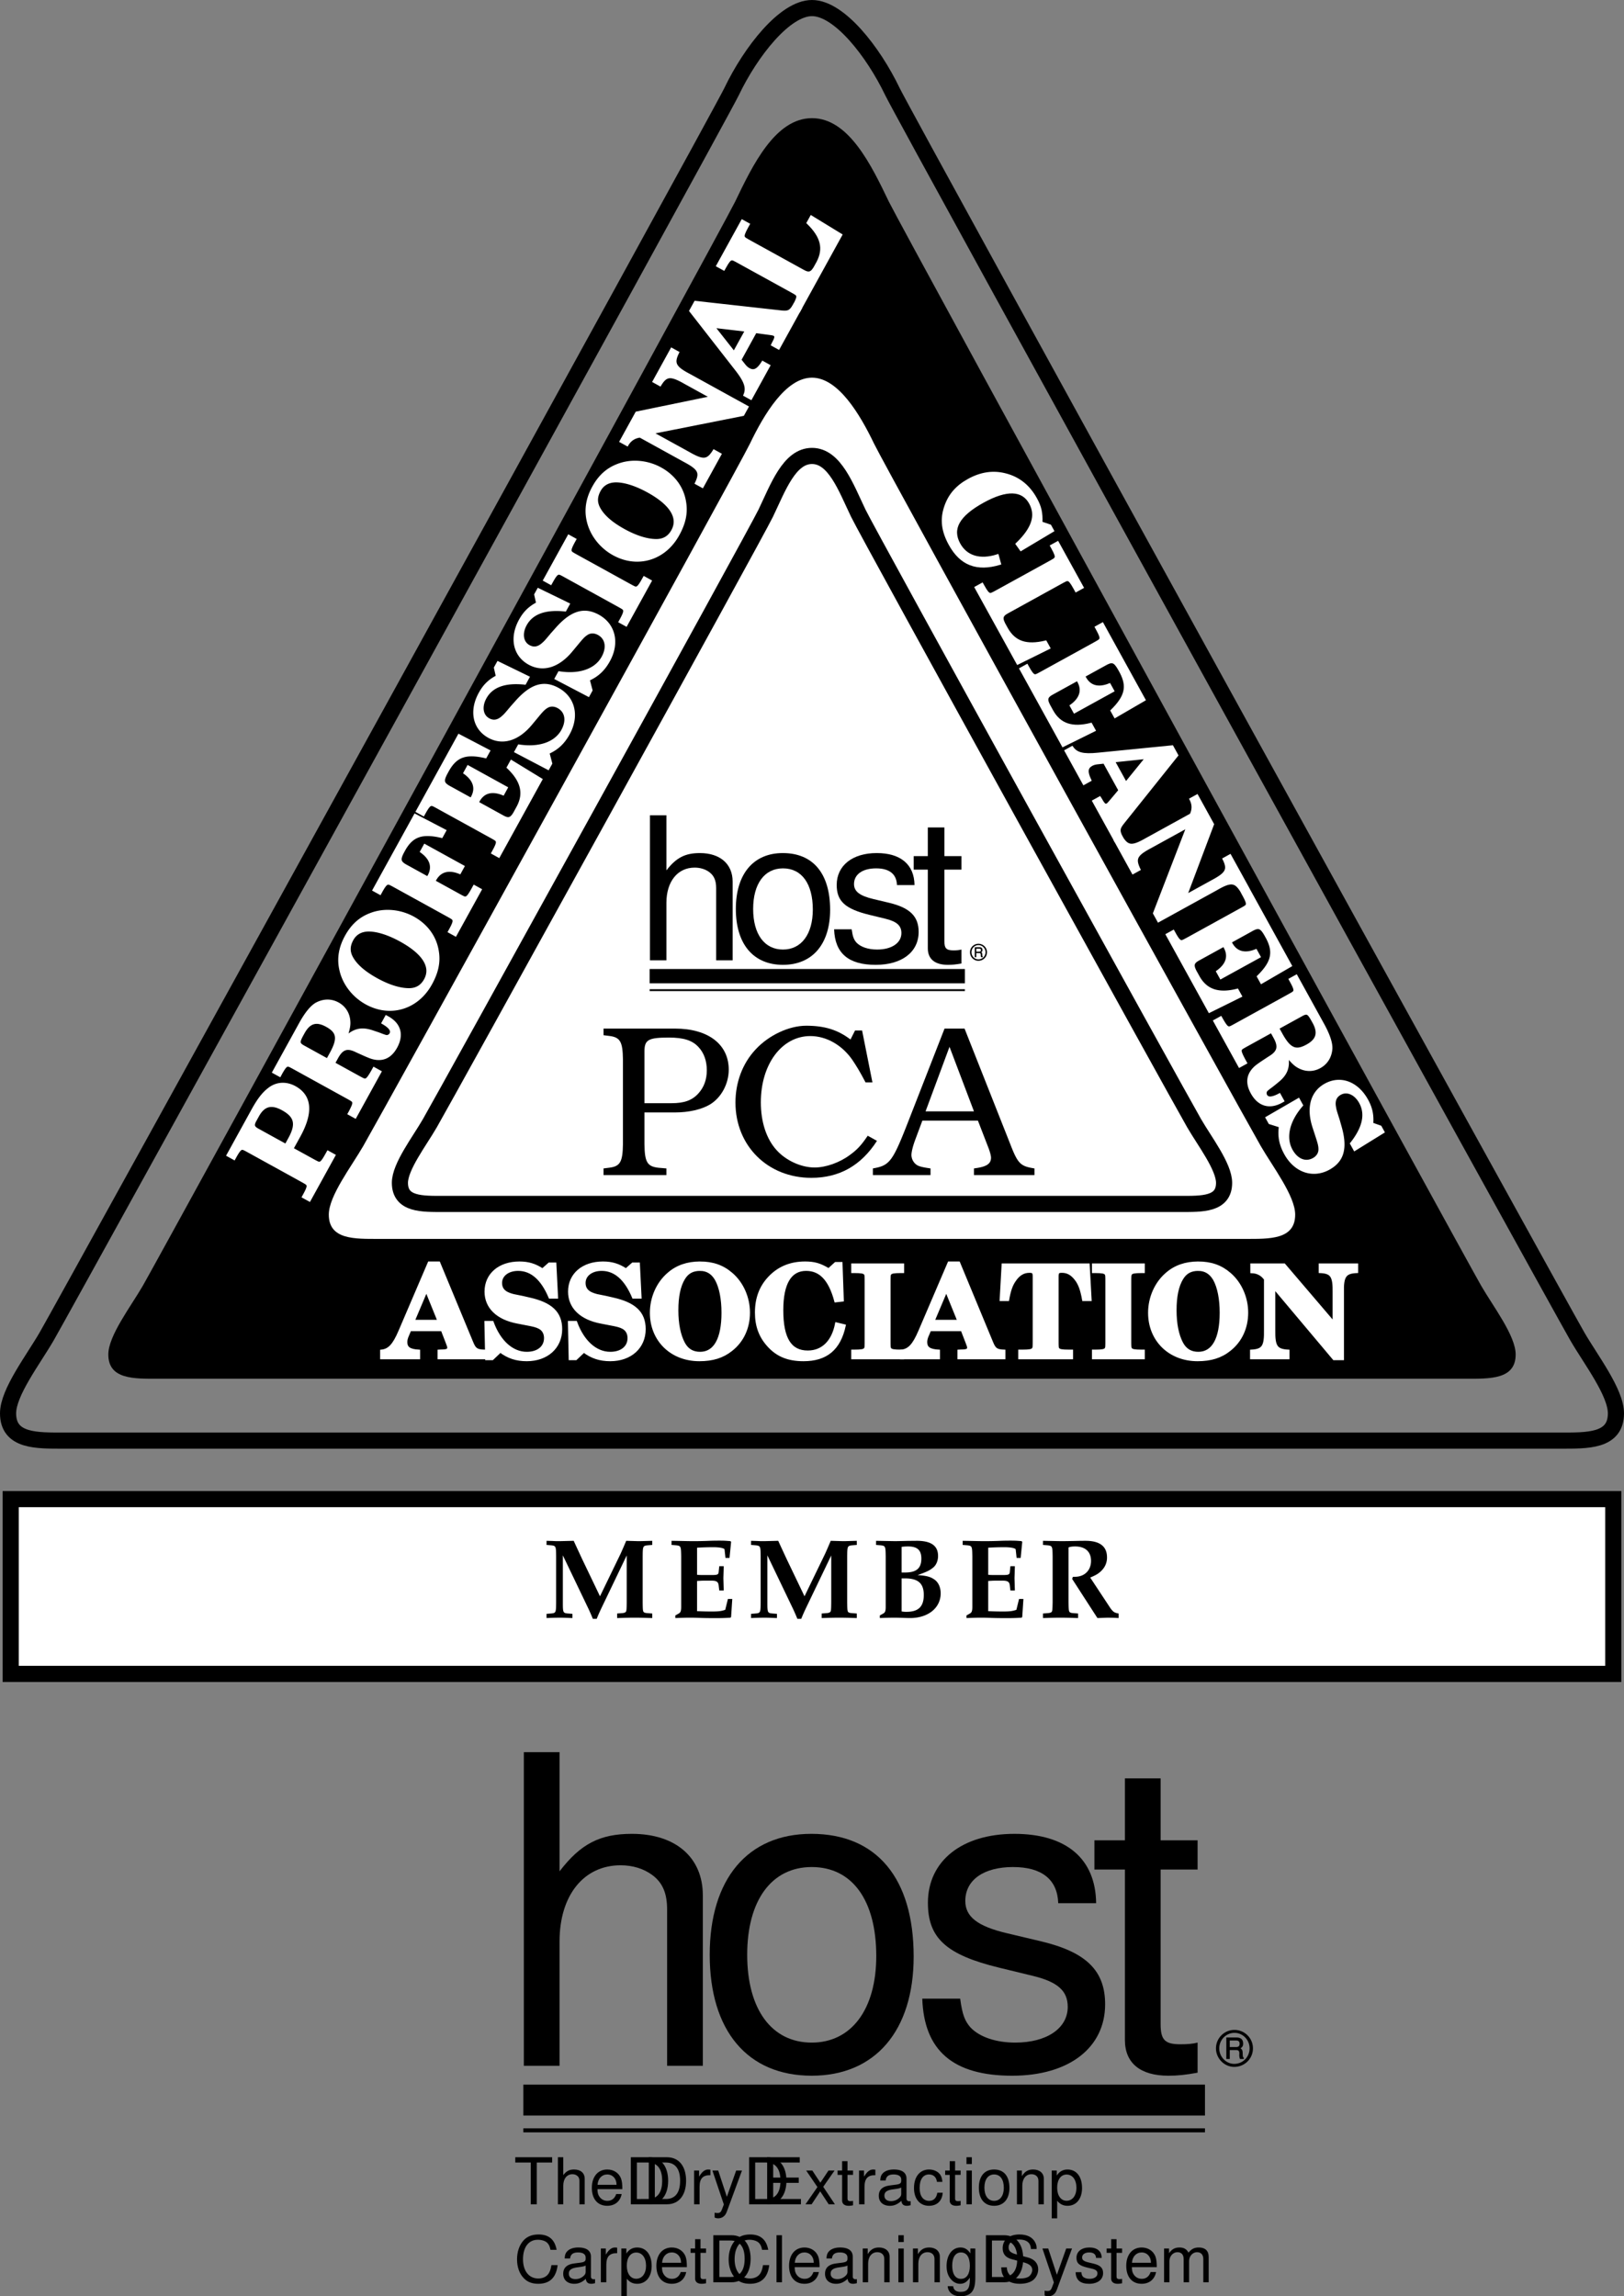 <svg xmlns="http://www.w3.org/2000/svg" xmlns:xlink="http://www.w3.org/1999/xlink" width="301.98" height="426.938"><rect width="100%" height="100%" fill="#808080" stroke="none"/><defs><path id="a" d="M5.594-58.313V0h6.64v-23.125c0-8.563 4.485-14.156 11.36-14.156 2.25 0 4.328.64 5.922 1.843C31.438-34 32.234-32 32.234-29.047V0h6.641v-31.688c0-7.03-5.031-11.437-13.188-11.437-5.921 0-9.53 1.844-13.453 6.969v-22.157Zm0 0"/><path id="b" d="M21.766-43.125c-11.844 0-18.891 8.406-18.891 22.484 0 14.157 7.047 22.485 18.969 22.485 11.843 0 18.953-8.406 18.953-22.157 0-14.562-6.875-22.812-19.031-22.812zm.078 6.172c7.515 0 12 6.156 12 16.547 0 9.922-4.64 16.093-12 16.093-7.438 0-12-6.171-12-16.328 0-10.156 4.562-16.312 12-16.312zm0 0"/><path id="c" d="M35.047-30.234c-.094-8.25-5.531-12.891-15.203-12.891-9.766 0-16.078 5.047-16.078 12.813 0 6.546 3.359 9.671 13.28 12.078l6.235 1.515c4.64 1.125 6.485 2.797 6.485 5.766 0 4-3.922 6.64-9.766 6.64-3.594 0-6.64-1.046-8.313-2.812-1.046-1.188-1.53-2.39-1.921-5.36H2.719c.328 9.689 5.765 14.33 16.718 14.33C30 1.844 36.72-3.36 36.72-11.437c0-6.25-3.516-9.688-11.844-11.688l-6.39-1.516c-5.438-1.28-7.766-3.047-7.766-6 0-3.922 3.437-6.312 8.875-6.312 5.36 0 8.25 2.312 8.406 6.719zm0 0"/><path id="d" d="M20.313-41.922h-6.875v-11.516H6.796v11.516H1.125v5.438h5.672v31.687c0 4.313 2.89 6.64 8.078 6.64 1.766 0 3.203-.155 5.438-.562v-5.593c-.954.234-1.829.312-3.188.312-2.89 0-3.688-.797-3.688-3.766v-28.718h6.876zm0 0"/><path id="e" d="M2.453-2.922h1.203c.406 0 .578.172.578.61l-.015.359c0 .25.062.5.14.687h.704v-.218c-.157-.125-.188-.22-.204-.75-.015-.641-.078-.797-.406-1 .375-.282.484-.485.484-.891 0-.766-.406-1.14-1.265-1.14h-1.86v4h.641zm0-.562v-1.22H3.61c.485 0 .672.188.672.61s-.203.61-.672.61zm.875-3.188A3.428 3.428 0 0 0-.109-3.234C-.11-1.375 1.437.203 3.28.203c1.953 0 3.485-1.531 3.485-3.453 0-1.89-1.547-3.422-3.438-3.422zm0 .547c1.547 0 2.813 1.297 2.813 2.875 0 1.61-1.25 2.89-2.86 2.89C1.766-.36.5-1.671.5-3.233c0-1.594 1.266-2.891 2.828-2.891Zm0 0"/><path id="f" d="M4.25-7.766h2.86v-.984H.25v.984h2.875V0H4.25Zm0 0"/><path id="g" d="M.844-8.75V0h1v-3.469c0-1.281.672-2.125 1.703-2.125.328 0 .64.094.875.282.297.218.422.515.422.953V0h.984v-4.75c0-1.063-.75-1.719-1.969-1.719-.89 0-1.437.282-2.015 1.047V-8.75Zm0 0"/><path id="h" d="M6.156-2.813c0-.953-.078-1.53-.25-2C5.5-5.843 4.531-6.468 3.36-6.468 1.61-6.469.484-5.14.484-3.062.484-.985 1.563.28 3.344.28c1.437 0 2.422-.828 2.687-2.187H5.016c-.282.828-.844 1.265-1.641 1.265-.64 0-1.172-.296-1.516-.828-.234-.36-.328-.718-.328-1.343Zm-4.61-.812c.079-1.156.798-1.922 1.798-1.922 1.031 0 1.734.797 1.734 1.922Zm0 0"/><path id="i" d="M1.063 0h3.375C6.64 0 8-1.656 8-4.375 8-7.094 6.656-8.75 4.437-8.75H1.063zm1.125-.984v-6.782H4.25c1.719 0 2.64 1.172 2.64 3.391 0 2.234-.921 3.39-2.64 3.39zm0 0"/><path id="j" d="M.828-6.281V0h1.016v-3.266c0-1.515.625-2.187 2.015-2.14v-1.032c-.171-.015-.265-.03-.39-.03-.656 0-1.14.39-1.719 1.327v-1.14Zm0 0"/><path id="k" d="m4.656-6.281-1.734 4.89-1.61-4.89H.234L2.36.03l-.375.985c-.171.453-.39.609-.812.609-.156 0-.313-.016-.531-.063v.891c.218.11.421.156.671.156.329 0 .672-.093.938-.296.313-.22.5-.485.688-1l2.796-7.594zm0 0"/><path id="l" d="M2.203-3.984h4.75v-.985h-4.75v-2.797h4.938v-.984H1.078V0H7.36v-.984H2.203zm0 0"/><path id="m" d="m3.5-3.25 2.11-3.031H4.483L2.97-4.016l-1.5-2.265H.329l2.093 3.078L.203 0h1.14l1.595-2.406L4.516 0h1.156zm0 0"/><path id="n" d="M3.047-6.281H2.016v-1.735h-1v1.735H.172v.812h.844v4.75c0 .64.437 1 1.218 1 .266 0 .485-.031.813-.094V-.64a2.07 2.07 0 0 1-.485.047c-.421 0-.546-.125-.546-.562V-5.47h1.03zm0 0"/><path id="o" d="M6.422-.594c-.11.031-.156.031-.219.031-.344 0-.547-.187-.547-.5V-4.75c0-1.125-.812-1.719-2.36-1.719-.921 0-1.655.266-2.077.735-.297.328-.422.687-.438 1.312h1c.094-.781.547-1.125 1.485-1.125.906 0 1.406.344 1.406.938v.265c-.016.438-.234.594-1.047.703-1.422.172-1.64.22-2.016.375C.875-2.953.5-2.406.5-1.578c0 1.14.797 1.86 2.063 1.86C3.359.281 4 0 4.703-.642c.078.641.39.922 1.031.922.22 0 .344-.031.688-.11zm-1.75-1.39c0 .343-.094.546-.406.828a2.16 2.16 0 0 1-1.485.562C2-.594 1.547-.969 1.547-1.609c0-.657.437-1 1.516-1.157 1.062-.14 1.265-.187 1.609-.343zm0 0"/><path id="p" d="M5.656-4.172c-.047-.61-.187-1.016-.422-1.36-.437-.593-1.187-.937-2.062-.937C1.469-6.469.375-5.125.375-3.03.375-1.016 1.453.28 3.156.28c1.5 0 2.453-.906 2.563-2.437h-1c-.172 1-.688 1.515-1.532 1.515-1.109 0-1.765-.906-1.765-2.39 0-1.578.64-2.516 1.734-2.516.844 0 1.375.5 1.485 1.375zm0 0"/><path id="q" d="M1.797-6.281h-1V0h1zm0-2.469h-1v1.266h1zm0 0"/><path id="r" d="M3.266-6.469C1.484-6.469.437-5.203.437-3.094.438-.969 1.484.281 3.281.281c1.766 0 2.844-1.265 2.844-3.328 0-2.187-1.031-3.422-2.86-3.422zm.015.922c1.125 0 1.797.922 1.797 2.484 0 1.485-.703 2.422-1.797 2.422-1.125 0-1.812-.937-1.812-2.453 0-1.531.687-2.453 1.812-2.453zm0 0"/><path id="s" d="M.844-6.281V0h1v-3.469c0-1.281.672-2.125 1.703-2.125.797 0 1.297.485 1.297 1.235V0h1v-4.75c0-1.047-.782-1.719-1.985-1.719-.937 0-1.546.36-2.093 1.235v-1.047Zm0 0"/><path id="u" d="M7.938-6.031c-.344-1.922-1.454-2.86-3.36-2.86-1.187 0-2.125.375-2.781 1.094-.781.86-1.219 2.11-1.219 3.531 0 1.438.438 2.672 1.266 3.516C2.516-.047 3.39.281 4.53.281c2.125 0 3.328-1.156 3.594-3.469H6.969c-.094.594-.219 1-.39 1.344-.36.735-1.11 1.14-2.048 1.14-1.734 0-2.843-1.39-2.843-3.577 0-2.25 1.046-3.625 2.75-3.625.703 0 1.375.203 1.734.547.312.296.5.656.625 1.328zm0 0"/><path id="t" d="M.64 2.61h1.016V-.657c.532.64 1.11.937 1.938.937C5.219.281 6.28-1.03 6.28-3.03c0-2.11-1.031-3.438-2.703-3.438-.86 0-1.531.39-2 1.125v-.937H.641zm2.766-8.141c1.11 0 1.828.968 1.828 2.468 0 1.438-.734 2.407-1.828 2.407-1.062 0-1.75-.969-1.75-2.438 0-1.484.688-2.437 1.75-2.437zm0 0"/><path id="v" d="M1.828-8.75H.812V0h1.016zm0 0"/><path id="w" d="M4.844-6.281v.906c-.5-.75-1.047-1.094-1.844-1.094C1.469-6.469.422-5.047.422-3.03c0 1.047.25 1.812.797 2.453.468.547 1.062.86 1.703.86.765 0 1.297-.344 1.828-1.141v.328c0 1.687-.469 2.312-1.719 2.312-.844 0-1.297-.343-1.39-1.062H.625c.094 1.172 1.016 1.89 2.39 1.89.922 0 1.688-.296 2.094-.796.485-.594.657-1.375.657-2.844v-5.25zm-1.75.734c1.062 0 1.656.89 1.656 2.484C4.75-1.53 4.14-.64 3.094-.64c-1.031 0-1.625-.906-1.625-2.453 0-1.531.593-2.453 1.625-2.453zm0 0"/><path id="x" d="M7.156-6.188c0-.593-.047-.765-.234-1.171-.484-1-1.5-1.532-2.969-1.532-1.922 0-3.11.985-3.11 2.563 0 1.078.563 1.75 1.72 2.047l2.171.578c1.11.281 1.61.734 1.61 1.406 0 .469-.266.953-.625 1.219-.36.25-.907.375-1.61.375-.968 0-1.593-.235-2.015-.735-.328-.39-.469-.812-.469-1.343H.578c.016.797.172 1.328.516 1.812.593.828 1.61 1.25 2.937 1.25 1.047 0 1.89-.25 2.453-.672.594-.468.97-1.25.97-2.015 0-1.078-.673-1.86-1.86-2.188L3.39-5.187c-1.047-.282-1.438-.625-1.438-1.297 0-.891.781-1.47 1.953-1.47 1.39 0 2.172.626 2.188 1.766zm0 0"/><path id="y" d="M5.25-4.531c0-1.235-.828-1.938-2.281-1.938-1.453 0-2.406.75-2.406 1.922 0 .984.5 1.453 2 1.813l.921.218c.704.172.985.422.985.875 0 .594-.594 1-1.469 1-.547 0-1-.156-1.25-.421-.156-.188-.219-.36-.281-.813H.406C.453-.422 1.266.281 2.922.281c1.578 0 2.594-.781 2.594-2 0-.937-.532-1.453-1.782-1.75l-.968-.234c-.813-.188-1.157-.453-1.157-.89 0-.595.516-.954 1.329-.954.812 0 1.234.344 1.265 1.016zm0 0"/><path id="z" d="M.844-6.281V0h1v-3.953c0-.906.672-1.64 1.484-1.64.735 0 1.156.452 1.156 1.265V0H5.5v-3.953c0-.906.656-1.64 1.469-1.64.734 0 1.172.468 1.172 1.265V0h1v-4.719c0-1.125-.641-1.75-1.829-1.75-.828 0-1.343.25-1.921.953-.375-.671-.875-.953-1.688-.953-.844 0-1.406.313-1.937 1.063v-.875zm0 0"/><path id="A" d="m-2.953-10.063 1.297-2.359c2.422-4.39 2.172-7.437-.782-9.062-1.578-.86-3.296-.797-4.656.203-1.156.843-2.047 1.968-3.203 4.062l-4.594 8.36 1.141.64.172-.328c.61-1.11.937-1.484 1.25-1.562.312-.032.375 0 1.687.734l9.094 5c1.313.719 1.375.766 1.531 1.047.094.297-.062.765-.671 1.875l-.172.328L.28-.5l4.58-8.328-1.14-.625-.25.469c-.625 1.125-.938 1.5-1.25 1.578-.313.031-.375-.016-1.688-.735zm-1.156-.64L-9.188-13.5c-1.015-.531-1.171-.89-.64-1.86l.469-.828c1.109-2.015 2.562-2.421 4.656-1.265 2.437 1.344 2.766 2.812 1.266 5.531zm0 0"/><path id="B" d="m-3.781-10.406.656-1.172c.938-1.64 1.89-1.969 3.625-1.125l.86.406c1.624.75 2.046.875 2.734.985 1.562.218 2.812-.485 3.703-2.126 1.266-2.265.719-4.25-1.531-5.484L6-19.078l-.625 1.125c1.313.765 1.813 1.453 1.469 2.094-.125.218-.39.406-.61.437-.265.016-.421-.031-1.156-.297-.11-.062-.328-.14-.64-.25l-.875-.281c-2.079-.734-3.47-.453-5.063 1.047.39-1.25.547-1.875.578-2.531.047-1.657-.687-3.032-2.062-3.782-1.266-.687-2.657-.656-3.985.047-.953.5-1.968 1.781-3.031 3.703l-4.938 8.985 1.126.625.171-.313c.625-1.14.938-1.484 1.25-1.578.313 0 .375.047 1.672.766l9.11 5c1.312.734 1.39.781 1.515 1.015.125.328-.047.782-.64 1.907l-.172.312 1.14.625L4.86-8.828l-1.14-.625-.297.547c-.625 1.093-.938 1.5-1.266 1.562-.297.047-.375 0-1.687-.734zm-1.14-.64-4.266-2.345c-1.157-.593-1.235-.875-.516-2.234l.281-.5c1.078-1.969 2.422-2.36 4.36-1.297 2.125 1.172 2.328 2.422.78 5.219Zm0 0"/><path id="C" d="M-10.672-17.297c-1.125 2.031-1.469 4.078-1.031 6.11.547 2.593 2.344 4.953 4.797 6.296 4.453 2.47 9.484.954 11.984-3.593 1.203-2.172 1.594-4.094 1.234-6.125-.421-2.61-2.03-4.797-4.5-6.157-2.437-1.343-5.406-1.593-7.875-.656-2.015.735-3.468 2.063-4.609 4.125zm1.11.594c.624-1.14 1.671-1.735 3.062-1.766 1.64.016 3.75.688 6.016 1.922 4.265 2.36 5.859 4.938 4.546 7.344C3.391-7.984 2.375-7.391.97-7.406-.72-7.438-2.766-8.063-5-9.296c-2.266-1.25-3.75-2.532-4.547-3.907-.703-1.172-.703-2.266-.015-3.5Zm0 0"/><path id="D" d="m-7.25-22.75-7.672 13.922 1.125.625.172-.313c.625-1.109.953-1.484 1.266-1.546.312-.047.375 0 1.671.718l9.126 5.016c1.312.719 1.375.766 1.484 1.031.14.313-.016.781-.64 1.89l-.173.313L.25-.469l4.64-8.406L3.75-9.5l-.313.547c-.624 1.14-.921 1.5-1.265 1.578-.281.031-.344-.016-1.656-.734l-4.235-2.329.188-.343c.937-1.656 2.5-2.094 4.594-1.266l.625-1.14-7.141-3.922-.625 1.14c1.828 1.313 2.297 2.89 1.375 4.547l-.188.344-3.796-2.094c-1.5-.765-1.672-1.219-.829-2.797l.22-.406c1.5-2.594 3.343-3.219 6.968-2.375l.594-1.11zm0 0"/><path id="E" d="m-7.219-22.797-7.765 14.094 1.125.625.171-.313c.61-1.109.938-1.484 1.266-1.546.297-.032.36.015 1.656.734l9.125 5.015c1.313.72 1.375.766 1.5 1.016.125.313-.03.781-.64 1.89l-.172.313 1.14.625 7.86-14.281-5.516-3.344-.61 1.11c2.61 2.468 3.188 4.843 1.798 7.406l-.344.625C2.578-7.281 2.078-7.047.844-7.766l-4.64-2.546.202-.36c.906-1.656 2.5-2.078 4.578-1.25l.625-1.14-7.14-3.922-.625 1.14c1.812 1.297 2.297 2.875 1.39 4.531l-.203.36-3.797-2.094c-1.484-.765-1.656-1.234-.812-2.797l.328-.594c1.516-2.593 3.344-3.218 6.953-2.39l.594-1.078zm0 0"/><path id="F" d="m-8.516-20.797-.53.938.374 1.64c-1.469.766-2.422 1.688-3.219 3.125-1.796 3.266-1.109 6.516 1.688 8.047 2.578 1.422 5.437.531 7.86-2.437l.952-1.157c1.016-1.234 1.36-1.578 1.907-1.921.64-.407 1.421-.422 2.171 0C4.204-11.735 4.5-10 3.5-8.189 2.187-5.796-.844-4.765-4.61-5.358l-.593 1.093 6.016 3.14.53-.953-.53-1.985c1.671-.734 2.828-1.812 3.78-3.53 1.798-3.266 1.016-6.657-1.952-8.282-2.672-1.484-5.047-.734-7.844 2.469l-.766.875c-1.234 1.453-1.234 1.453-1.703 1.875-.86.781-1.719.906-2.594.422-1.296-.72-1.562-2.375-.64-4.032 1.203-2.203 3.672-3.093 7.375-2.703l.61-1.11zm0 0"/><path id="G" d="m.328-.594 4.5-8.172-1.14-.625-.172.329c-.625 1.109-.938 1.5-1.282 1.562-.28.031-.343-.016-1.656-.734l-9.125-5.016c-1.297-.719-1.36-.766-1.5-1.016-.11-.312.031-.796.656-1.906l.172-.328-1.125-.625-4.5 8.172 1.125.625.172-.313c.61-1.109.938-1.484 1.266-1.546.297-.047.36 0 1.656.718L-1.5-4.453c1.313.719 1.375.766 1.5 1.031.125.313-.031.781-.64 1.89l-.172.313zm0 0"/><path id="H" d="m-12.047-14.047-2.906 5.297 1.14.64c.547-.921 1.344-1.437 2.407-1.546l8.281 4.547C-.375-3.672-.015-2.938-.953-.97l1.14.625 3.297-5.984-1.14-.625c-1.188 1.906-2 1.969-4.703.422l-6.922-3.813L7.75-13.719l.781-1.406-10.781-5.922c-2.734-1.437-3.125-2.219-2.156-4.187l-1.125-.625-3.297 5.968 1.125.625c1.156-1.859 2-1.922 4.672-.375l4.937 2.72zm0 0"/><path id="I" d="m-11.438-15.906 8.516 10.922c1.75 2.203 2.125 3.437 1.563 4.75L-.22.39l3.36-6.079L2-6.313C1.094-4.875.375-4.5-.61-5.03c-.343-.203-.64-.485-1.015-.969l-.594-.797L.656-12.03l2.5.328c.703.11.828.14 1 .25.375.203.344.547-.172 1.484l-.187.36 1.14.625L9-16.36l-1.14-.625c-.688 1.187-1.079 1.39-2.407 1.234l-16.015-1.766ZM-7.188-13l6.125.719-2.28 4.172zm0 0"/><path id="J" d="M1.844-16.734c2.64 2.578 3.187 4.828 1.812 7.406l-.25.437C2.61-7.344 2.125-7.109.875-7.812l-9.531-5.235c-1.297-.719-1.36-.765-1.485-1.031-.125-.313 0-.766.641-1.922l.25-.453-1.125-.625-4.578 8.328 1.125.625.172-.328c.625-1.125.937-1.485 1.265-1.547.297-.047.36 0 1.657.719l9.109 5c1.328.734 1.39.781 1.516 1.047.125.312-.016.78-.641 1.89l-.172.328 1.14.625 7.75-14.093-5.5-3.36zm0 0"/><path id="K" d="m23.484 6.188-.5-.907-1.64-.562c.078-1.844-.172-2.938-1-4.469-1.297-2.344-3.172-3.875-5.625-4.484-2.313-.61-4.578-.282-6.86.984C5.672-2.047 4.297-.437 3.563 1.734 2.75 4.063 3.015 6.22 4.39 8.72c2.046 3.703 5.015 4.86 9.234 3.594l-.39-1.485C10 11.86 7.405 11.094 6.062 8.672c-1.579-2.86-.157-5.39 4.484-7.938 4.375-2.406 7.36-2.296 8.781.297 1.297 2.344.516 4.75-2.484 7.625l.75 1.047zm0 0"/><path id="L" d="M13.156 10.516c-3.578.828-5.781.109-7.219-2.438l-.25-.437c-.89-1.516-.812-2.063.438-2.735l9.531-5.234c1.297-.719 1.36-.766 1.672-.719.313.063.625.422 1.266 1.578l.25.453L19.969.36 15.39-7.969l-1.125.625.171.328c.626 1.125.75 1.579.641 1.891-.14.266-.203.313-1.5 1.031l-9.11 5c-1.327.735-1.39.781-1.671.735-.344-.063-.64-.438-1.266-1.547l-.17-.328L.22.39l7.75 14.093 5.812-2.859zm0 0"/><path id="M" d="M23.125 6.078 15.359-8.016l-1.125.625.172.313c.61 1.11.75 1.578.64 1.89-.14.25-.202.297-1.5 1.016L4.423.844c-1.313.719-1.375.765-1.656.734-.344-.062-.657-.437-1.266-1.547L1.328-.28.188.344l7.859 14.281 5.797-2.875-.61-1.11c-3.515.876-5.812.094-7.234-2.437l-.344-.625c-.89-1.516-.828-2.062.438-2.719l4.64-2.546.204.359c.906 1.656.437 3.234-1.391 4.531l.625 1.14 7.14-3.921-.625-1.14c-2.062.827-3.671.405-4.578-1.25l-.203-.36 3.797-2.094c1.453-.86 1.938-.734 2.813.797l.328.594c1.36 2.656.937 4.562-1.703 7.172l.593 1.078zm0 0"/><path id="N" d="M19.563-1.156 5.796.204C2.984.5 1.734.171.922-1.017l-1.14.625 3.358 6.08 1.14-.625c-.75-1.532-.687-2.344.297-2.875.344-.204.734-.297 1.36-.344l1-.11L9.813 6.97 8.187 8.922c-.453.547-.546.61-.718.719-.375.203-.657-.016-1.172-.954l-.219-.328-1.14.625L9 16.36l1.14-.625c-.624-1.218-.609-1.671.25-2.703L20.438.453ZM14.843.875l-3.905 4.813-2.282-4.172Zm0 0"/><path id="O" d="M18.297-2.672 15.39-7.969l-1.141.64c.484.954.5 1.907.031 2.86L6 .078c-2.688 1.563-3.516 1.484-4.672-.36L.188.345l3.296 5.984 1.141-.625c-.969-2.031-.594-2.75 2.14-4.203l6.923-3.813-6.25 16.188.78 1.406L19 9.36c2.672-1.562 3.531-1.468 4.688.407l1.125-.625-3.297-5.97-1.125.626c.968 1.953.562 2.703-2.172 4.156l-4.938 2.719zm0 0"/><path id="P" d="m10.813 2.375.656 1.172c.875 1.672.64 2.656-1 3.656l-.797.5c-1.5 1-1.86 1.281-2.297 1.797-1.031 1.219-1.094 2.64-.203 4.281 1.266 2.266 3.219 2.875 5.469 1.64l.265-.155-.625-1.125c-1.344.703-2.187.765-2.531.125a.903.903 0 0 1-.047-.75c.14-.235.266-.344.875-.829.11-.062.266-.203.547-.406l.719-.594c1.703-1.359 2.219-2.671 1.812-4.828.828 1 1.297 1.47 1.828 1.844 1.36.938 2.907 1.031 4.282.281 1.265-.687 2-1.906 2.109-3.39.078-1.063-.469-2.625-1.531-4.547l-4.938-8.985-1.125.625.172.313c.625 1.14.75 1.578.656 1.89-.156.25-.218.298-1.515 1.016l-9.11 5c-1.312.735-1.39.781-1.671.766-.344-.078-.641-.469-1.266-1.563l-.172-.312-1.14.625 4.624 8.406L6 8.203l-.297-.547c-.594-1.125-.781-1.593-.64-1.906.109-.266.187-.313 1.5-1.047Zm1.14-.64L16.22-.61c1.125-.657 1.422-.563 2.172.765l.28.5c1.079 1.969.704 3.297-1.233 4.36-2.125 1.171-3.297.671-4.844-2.125Zm0 0"/><path id="Q" d="m22.14 3.922-.53-.938-1.563-.578c.125-1.64-.14-2.937-.938-4.375-1.797-3.265-4.89-4.422-7.687-2.89C8.844-3.438 8.047-.547 9.25 3.078l.484 1.438c.485 1.515.61 1.984.594 2.64.016.75-.39 1.422-1.14 1.844-1.516.828-3.126.156-4.126-1.656-1.312-2.39-.593-5.516 1.922-8.39l-.593-1.095L.5 1.281l.531.953L3 2.844c-.266 1.828.016 3.375.969 5.094 1.797 3.265 5.078 4.406 8.047 2.78 2.671-1.484 3.296-3.859 2.093-7.937l-.328-1.125C13.203-.14 13.203-.14 13.11-.78c-.203-1.156.157-1.938 1.032-2.422 1.296-.719 2.843-.031 3.765 1.625 1.203 2.203.64 4.75-1.687 7.672l.61 1.11zm0 0"/><path id="R" d="M8.422-17.688 2.969-4.967C1.875-2.376.984-1.439-.437-1.298V0H6.5v-1.297c-1.703-.094-2.375-.547-2.375-1.656 0-.406.094-.797.36-1.36l.39-.921h5.969l.922 2.359c.265.672.28.781.28.984 0 .422-.327.579-1.39.579l-.406.015V0h8.422v-1.297c-1.375-.047-1.75-.281-2.25-1.516L10.25-17.687Zm-.5 5.11 2.328 5.734H5.5Zm0 0"/><path id="S" d="M14.11-17.5h-1.08l-1.25 1.11c-1.39-.907-2.64-1.297-4.297-1.297-3.718 0-6.234 2.156-6.234 5.343 0 2.938 2.156 5.031 5.922 5.719l1.484.281c1.563.297 2.031.422 2.594.735.672.359 1.063 1.046 1.063 1.906 0 1.719-1.376 2.812-3.454 2.812-2.718 0-5.093-2.14-6.406-5.734H1.22L1.375.172h1.078L3.938-1.25C5.405-.14 6.905.36 8.858.36c3.735 0 6.329-2.329 6.329-5.72 0-3.046-1.797-4.75-5.954-5.656l-1.14-.265c-1.86-.36-1.86-.36-2.453-.578-1.11-.375-1.625-1.079-1.625-2.079 0-1.468 1.343-2.5 3.234-2.5 2.5 0 4.469 1.72 5.906 5.157h1.266zm0 0"/><path id="T" d="M10.016-17.688c-2.329 0-4.297.672-5.86 2.047C2.141-13.92.938-11.203.938-8.406.938-3.312 4.688.359 9.89.359c2.468 0 4.343-.578 5.953-1.875 2.078-1.625 3.219-4.093 3.219-6.906 0-2.781-1.204-5.515-3.22-7.219-1.609-1.406-3.484-2.046-5.827-2.046zm.015 1.25c1.297 0 2.313.625 3 1.844.797 1.438 1.219 3.61 1.219 6.188 0 4.875-1.484 7.515-4.219 7.515-1.39 0-2.406-.593-3.078-1.843C6.172-4.22 5.734-6.313 5.734-8.86c0-2.594.407-4.516 1.22-5.875.702-1.172 1.655-1.704 3.077-1.704zm0 0"/><path id="U" d="M16.75-17.594h-1.031l-1.297 1.172c-1.578-.953-2.656-1.265-4.39-1.265-2.688 0-4.923.906-6.641 2.765C1.75-13.203.953-11.062.953-8.453c0 2.5.735 4.469 2.281 6.172C4.891-.453 6.906.359 9.75.359c4.234 0 6.672-2.046 7.61-6.359l-1.5-.36c-.641 3.329-2.563 5.235-5.329 5.235-3.265 0-4.797-2.469-4.797-7.75 0-5 1.532-7.563 4.485-7.563 2.672 0 4.422 1.844 5.5 5.86l1.265-.156zm0 0"/><path id="V" d="M.672 0h9.344v-1.297H9.64c-1.282 0-1.766-.094-1.985-.36-.172-.234-.172-.312-.172-1.796v-10.422c0-1.484 0-1.563.172-1.797.219-.265.703-.36 1.985-.36h.375v-1.296H.672v1.297h.36c1.265 0 1.75.093 1.968.36.172.233.172.312.172 1.796v10.422c0 1.484 0 1.562-.172 1.797-.219.265-.703.36-1.969.36h-.36Zm0 0"/><path id="W" d="M16.61-17.328H.718l-.36 6.5h1.266c.313-1.766.656-2.703 1.234-3.547.766-1.156 1.657-1.703 2.782-1.703.718 0 .859.172.859.953v11.672c0 1.484 0 1.562-.156 1.797-.219.265-.703.36-2 .36h-.532V0h9.704v-1.297h-.532c-1.296 0-1.78-.094-2-.36-.156-.218-.156-.327-.156-1.796v-11.672c0-.781.14-.953.86-.953 1.03 0 1.828.437 2.593 1.422.672.86 1.063 1.86 1.422 3.828h1.266zm0 0"/><path id="X" d="M6.484-17.328H.438v1.312c1.078.032 1.921.485 2.53 1.36v9.453C3.032-2.11 2.564-1.422.392-1.297V0H7.22v-1.297c-2.235-.125-2.688-.812-2.64-3.906v-7.906L15.75.17h1.61v-12.296c-.079-3.094.421-3.813 2.624-3.906v-1.297h-6.828v1.297c2.188.093 2.64.812 2.594 3.906v5.64zm0 0"/><path id="Y" d="M2.594-26.969V0h3.062v-10.688c0-3.953 2.078-6.546 5.25-6.546 1.047 0 2 .297 2.735.843.89.672 1.265 1.594 1.265 2.97V0h3.063v-14.64c0-3.266-2.328-5.297-6.094-5.297-2.734 0-4.406.859-6.219 3.218v-10.25zm0 0"/><path id="Z" d="M10.063-19.938c-5.47 0-8.735 3.891-8.735 10.391C1.328-3 4.594.843 10.094.843c5.484 0 8.765-3.874 8.765-10.234 0-6.734-3.172-10.546-8.797-10.546zm.03 2.844c3.485 0 5.548 2.86 5.548 7.657C15.64-4.845 13.5-2 10.094-2 6.656-2 4.547-4.844 4.547-9.547c0-4.687 2.11-7.547 5.547-7.547zm0 0"/><path id="aa" d="M16.203-13.984c-.047-3.813-2.562-5.954-7.031-5.954-4.516 0-7.438 2.329-7.438 5.922 0 3.032 1.563 4.47 6.141 5.579l2.89.703c2.141.515 3 1.296 3 2.671C13.766-3.218 11.954-2 9.25-2c-1.672 0-3.078-.484-3.844-1.297-.484-.547-.703-1.11-.89-2.469H1.25c.156 4.47 2.672 6.61 7.734 6.61 4.891 0 7.985-2.39 7.985-6.125 0-2.89-1.625-4.485-5.469-5.407l-2.953-.703c-2.516-.593-3.594-1.406-3.594-2.78 0-1.813 1.594-2.923 4.11-2.923 2.484 0 3.812 1.078 3.874 3.11zm0 0"/><path id="ab" d="M9.39-19.375H6.22v-5.328H3.14v5.328H.516v2.516H3.14v14.64c0 2 1.328 3.063 3.734 3.063.813 0 1.484-.063 2.516-.25V-2c-.438.11-.844.156-1.47.156-1.343 0-1.702-.375-1.702-1.75v-13.265H9.39zm0 0"/><path id="ac" d="M1.125-1.344h.563c.187 0 .265.078.265.282v.156c0 .125.016.234.063.328h.328v-.11c-.078-.046-.094-.109-.094-.343-.016-.297-.031-.36-.188-.469.172-.125.22-.219.22-.406 0-.36-.188-.532-.579-.532h-.86v1.86h.282Zm0-.265v-.563h.547c.219 0 .312.078.312.281 0 .188-.093.282-.312.282zm.406-1.47c-.875 0-1.578.704-1.578 1.579S.656.094 1.516.094c.906 0 1.609-.703 1.609-1.594 0-.875-.719-1.578-1.594-1.578zm0 .25c.719 0 1.313.595 1.313 1.329 0 .75-.594 1.328-1.328 1.328C.812-.172.234-.766.234-1.5c0-.734.579-1.328 1.297-1.328zm0 0"/><path id="ad" d="M8.844-11.64h5.64c2.641 0 5.032-.563 6.594-1.516 2.078-1.281 3.438-3.844 3.438-6.438 0-4.718-3.828-7.64-10-7.64H1.234V-26l1 .125c2.079.234 2.563 1.031 2.61 4.39v15.72c-.047 3.359-.532 4.171-2.61 4.406l-1 .125V0h11.688v-1.234l-1.485-.125C9.36-1.594 8.876-2.406 8.845-5.766Zm0-1.72V-23c0-2.156.719-2.563 4.562-2.563 2.719 0 4.36.516 5.516 1.797 1 1.078 1.515 2.563 1.515 4.282 0 1.718-.515 3.125-1.515 4.25-1.203 1.359-2.688 1.875-5.078 1.875zm0 0"/><path id="ae" d="M25.313-26.875H24l-.844 1.672c-2.36-1.797-4.797-2.563-8.234-2.563-3.203 0-6.969 1.766-9.406 4.407-2.438 2.593-3.75 6.125-3.75 9.875 0 8.046 6 14 14.109 14 5.203 0 9.25-2.282 12.203-6.875l-1.719-.954c-1.156 1.72-1.953 2.594-3.28 3.547-1.923 1.454-4.517 2.36-6.595 2.36-2.53 0-5.359-1.313-7.078-3.235-1.89-2.078-2.922-5.234-2.922-8.875 0-7.125 3.922-12.328 9.204-12.328 2.953 0 5.874 1.64 7.796 4.407.75 1.125 1.282 1.953 2.47 4.203h1.28zm0 0"/><path id="af" d="M15.563-27.234h-3.72l-6.89 17.64c-2.672 6.828-3.312 7.75-6 8.281l-.437.079V0H9.234v-1.234c-1.437-.204-2.109-.36-2.546-.641a2.27 2.27 0 0 1-1-1.844c0-.594.265-1.687.75-2.969l1.28-3.437h10.329l2 5.172c.265.719.437 1.39.437 1.719 0 1.109-.797 1.671-2.843 1.953l-.328.047V0h11.25v-1.234c-2.61-.407-3.079-.844-4.516-4.563zm-7.25 15.39 4.453-12 4.546 12zm0 0"/><path id="ag" d="M20.328-13.531v-.766c-2.203.063-2.203.063-2.437.063-.235 0-.235 0-2.407-.063a95.54 95.54 0 0 1-1.03 2.375l-3.845 7.938-3.328-6.938c-.218-.484-.578-1.234-1.562-3.375l-2.532.063h-.734l-.703-.032-1.078-.03v.765l.781.062c.969.094.984.172 1 2.063v8.578c-.015 1.89-.031 1.969-1 2.047L.672-.72v.781A77.342 77.342 0 0 1 3.109 0c.485 0 1 .016 2.375.063V-.72l-.78-.062c-.97-.078-1-.156-1-2.047v-8.766L8.53-1.53c.14.312.375.812.75 1.734H10c.39-.953.484-1.172 1.25-2.765l4.328-9.016v8.75c-.016 1.281-.031 1.61-.187 1.75-.125.14-.313.203-.813.234l-.781.063v.844C15.562.015 16.312 0 17.047 0c.765 0 1.5.016 3.281.063v-.844l-.781-.063c-.485-.031-.672-.078-.797-.203-.172-.172-.188-.469-.203-1.781v-8.578c.016-1.89.031-1.969 1-2.063zm0 0"/><path id="ah" d="M5.563-13.016a46.822 46.822 0 0 1 3.062-.093c1.14 0 2.016.187 2.047.421l.172 1.579h.75l.297-2.985-.125-.14c-.766-.063-1.141-.094-2-.094-.594 0-1.172 0-2.266.047-1.39.047-2.016.047-2.734.047-.875 0-1.844-.032-3.954-.063v.766l.782.062c.968.094.984.172 1.015 2.063V-2c0 .719-.109 1.016-.421 1.203l-.672.375v.484C2.969.017 3.546 0 4.094 0c.375 0 .61 0 1.343.016a94.48 94.48 0 0 0 3.375.062c1.157 0 1.766-.015 2.97-.078l.109-.172.218-3.312h-.812l-.485 1.968c0 .032-.015.047-.062.063-.688.234-1.234.297-2.438.297-.859 0-1.671-.016-2.75-.063v-5.61c.532-.03.922-.062 1.407-.062h1.39c.813.032 1.11.22 1.204.782l.124 1.046h.829l-.063-2.265c0-.172.031-.906.063-2.25h-.829l-.124 1.203c-.079.36-.297.438-1.204.438H6.97c-.782 0-1 0-1.407-.047zm0 0"/><path id="ai" d="m.813-13.531.78.062c.97.094.985.172 1.016 2.063V-2c0 .719-.109 1.016-.421 1.203l-.672.375v.484A76.25 76.25 0 0 1 4.156 0c.532 0 1.157.016 2.172.047.625.015.625.015.813.015 3.359 0 5.687-1.89 5.687-4.593 0-1.125-.422-2.047-1.156-2.563-.766-.531-1.469-.718-3.14-.828 1.78-.625 2.374-.922 3.046-1.531.469-.453.766-1.219.766-2.016 0-1.906-1.281-2.828-3.969-2.828l-1.734.016c-.532.015-1.985.047-2.313.047l-1.844-.032-1.671-.03zm4.75 6.219h.625c2.437 0 3.5.921 3.5 3.078 0 2.171-1 3.14-3.22 3.14a4.44 4.44 0 0 1-.905-.078zm0-5.86a8.305 8.305 0 0 1 1.203-.078c1.718 0 2.468.687 2.468 2.25 0 1.828-.921 2.594-3.046 2.594h-.625zm0 0"/><path id="aj" d="M.813-.781v.844C2.577.015 3.342 0 4.078 0c.75 0 1.484.016 3.266.063v-.844l-.766-.063c-.484-.031-.672-.078-.797-.203-.172-.172-.187-.469-.218-1.781v-10.235c.296-.124.671-.187 1.218-.187 1.89 0 2.969.969 2.969 2.688 0 1.765-1.219 2.953-2.984 2.953H6.39l-.157.39L10.938.063 12.828 0c1.078.016 1.266.016 2.047.063v-.844c-.766-.14-.969-.266-1.484-.938l-3.797-5.75c1.172-.484 1.687-.812 2.25-1.437a3.34 3.34 0 0 0 .875-2.313c0-2.047-1.344-3.078-3.985-3.078-.234 0-.734 0-1.453.016a176.3 176.3 0 0 1-2.75.047c-.578 0-.578 0-3.718-.063v.766l.78.062c.97.094.985.172 1.016 2.063v8.578c-.03 1.25-.046 1.61-.187 1.75-.14.14-.328.203-.828.234Zm0 0"/></defs><use xlink:href="#a" width="100%" height="100%" x="199.123" y="622.809" transform="translate(-107.309 -238.73)"/><use xlink:href="#b" width="100%" height="100%" x="236.405" y="622.809" transform="translate(-107.309 -238.73)"/><use xlink:href="#c" width="100%" height="100%" x="276.086" y="622.809" transform="translate(-107.309 -238.73)"/><use xlink:href="#d" width="100%" height="100%" x="309.687" y="622.809" transform="translate(-107.309 -238.73)"/><use xlink:href="#e" width="100%" height="100%" x="333.527" y="622.809" transform="translate(-107.309 -238.73)"/><path d="M224.063 393.328v-5.75H97.313v5.75h126.75"/><path fill="none" stroke="#000" stroke-width=".75" d="M97.312 396.078h126.75"/><g transform="translate(-107.309 -238.73)"><use xlink:href="#f" width="100%" height="100%" x="202.873" y="648.559"/><use xlink:href="#g" width="100%" height="100%" x="210.205" y="648.559"/><use xlink:href="#h" width="100%" height="100%" x="216.877" y="648.559"/><use xlink:href="#i" width="100%" height="100%" x="223.549" y="648.559"/><use xlink:href="#i" width="100%" height="100%" x="226.885" y="648.559"/><use xlink:href="#j" width="100%" height="100%" x="235.549" y="648.559"/><use xlink:href="#k" width="100%" height="100%" x="239.545" y="648.559"/><use xlink:href="#i" width="100%" height="100%" x="245.545" y="648.559"/><use xlink:href="#l" width="100%" height="100%" x="248.881" y="648.559"/><use xlink:href="#m" width="100%" height="100%" x="256.885" y="648.559"/><use xlink:href="#n" width="100%" height="100%" x="262.885" y="648.559"/><use xlink:href="#j" width="100%" height="100%" x="266.221" y="648.559"/><use xlink:href="#o" width="100%" height="100%" x="270.217" y="648.559"/><use xlink:href="#p" width="100%" height="100%" x="276.889" y="648.559"/><use xlink:href="#n" width="100%" height="100%" x="282.889" y="648.559"/><use xlink:href="#q" width="100%" height="100%" x="286.225" y="648.559"/><use xlink:href="#r" width="100%" height="100%" x="288.889" y="648.559"/><use xlink:href="#s" width="100%" height="100%" x="295.561" y="648.559"/><use xlink:href="#t" width="100%" height="100%" x="302.233" y="648.559"/></g><g transform="translate(-107.309 -238.73)"><use xlink:href="#u" width="100%" height="100%" x="202.873" y="663.059"/><use xlink:href="#o" width="100%" height="100%" x="211.537" y="663.059"/><use xlink:href="#j" width="100%" height="100%" x="218.209" y="663.059"/><use xlink:href="#t" width="100%" height="100%" x="222.205" y="663.059"/><use xlink:href="#h" width="100%" height="100%" x="228.877" y="663.059"/><use xlink:href="#n" width="100%" height="100%" x="235.549" y="663.059"/><use xlink:href="#i" width="100%" height="100%" x="238.885" y="663.059"/><use xlink:href="#u" width="100%" height="100%" x="242.221" y="663.059"/><use xlink:href="#v" width="100%" height="100%" x="250.885" y="663.059"/><use xlink:href="#h" width="100%" height="100%" x="253.549" y="663.059"/><use xlink:href="#o" width="100%" height="100%" x="260.221" y="663.059"/><use xlink:href="#s" width="100%" height="100%" x="266.893" y="663.059"/><use xlink:href="#q" width="100%" height="100%" x="273.565" y="663.059"/><use xlink:href="#s" width="100%" height="100%" x="276.229" y="663.059"/><use xlink:href="#w" width="100%" height="100%" x="282.901" y="663.059"/><use xlink:href="#i" width="100%" height="100%" x="289.573" y="663.059"/><use xlink:href="#x" width="100%" height="100%" x="292.909" y="663.059"/><use xlink:href="#k" width="100%" height="100%" x="300.913" y="663.059"/><use xlink:href="#y" width="100%" height="100%" x="306.913" y="663.059"/><use xlink:href="#n" width="100%" height="100%" x="312.913" y="663.059"/><use xlink:href="#h" width="100%" height="100%" x="316.249" y="663.059"/><use xlink:href="#z" width="100%" height="100%" x="322.921" y="663.059"/></g><path fill="none" stroke="#000" stroke-linecap="round" stroke-linejoin="round" stroke-width="3" d="M290.04 267.84c5.077 0 10.44.18 10.44-5.07 0-3.907-4.69-10-7.19-14.32-3.622-6.259-124.954-226.43-127.353-231.43-3.57-7.442-9.898-15.52-14.949-15.52-5.047 0-11.375 8.078-14.945 15.52-2.402 5-123.73 225.171-127.352 231.43-2.5 4.32-7.191 10.413-7.191 14.32 0 5.25 5.363 5.07 10.441 5.07zm0 0"/><path d="M272.54 256.34c4.519 0 9.296.16 9.296-4.516 0-3.476-4.176-8.906-6.402-12.754-3.223-5.57-108.02-197.132-110.157-201.586-3.25-6.773-7.457-15.515-14.289-15.515-6.828 0-11.035 8.742-14.285 15.515C134.566 41.938 29.77 233.5 26.547 239.07c-2.227 3.848-6.406 9.278-6.406 12.754 0 4.676 4.78 4.516 9.3 4.516H272.54"/><path fill="#fff" d="M231.54 230.34c4.519 0 9.296.16 9.296-4.516 0-3.476-4.176-8.906-6.402-12.754-3.223-5.57-69.77-126.132-71.907-130.586-2.609-5.441-6.668-12.265-11.539-12.265-4.867 0-8.925 6.824-11.535 12.265C137.316 86.938 70.77 207.5 67.547 213.07c-2.227 3.848-6.406 9.278-6.406 12.754 0 4.676 4.78 4.516 9.3 4.516H231.54"/><path fill="none" stroke="#000" stroke-linecap="round" stroke-linejoin="round" stroke-width="3" d="M219.54 223.84c3.925 0 8.077.14 8.077-3.922 0-3.02-3.629-7.734-5.566-11.078-2.797-4.836-60.598-109.55-62.453-113.422-2.266-4.723-4.38-10.648-8.61-10.648-4.226 0-6.34 5.925-8.605 10.648-1.856 3.871-59.656 108.586-62.457 113.422-1.93 3.344-5.563 8.058-5.563 11.078 0 4.062 4.153 3.922 8.078 3.922zm0 0"/><g fill="#fff" transform="translate(-107.309 -238.73)"><use xlink:href="#A" width="100%" height="100%" x="164.566" y="462.372"/><use xlink:href="#B" width="100%" height="100%" x="173.122" y="446.835"/><use xlink:href="#C" width="100%" height="100%" x="182.326" y="430.121"/><use xlink:href="#D" width="100%" height="100%" x="191.739" y="413.028"/><use xlink:href="#E" width="100%" height="100%" x="199.867" y="398.269"/><use xlink:href="#F" width="100%" height="100%" x="208.423" y="382.732"/><use xlink:href="#F" width="100%" height="100%" x="215.913" y="369.129"/><use xlink:href="#G" width="100%" height="100%" x="223.404" y="355.526"/><use xlink:href="#C" width="100%" height="100%" x="228.313" y="346.612"/><use xlink:href="#H" width="100%" height="100%" x="237.726" y="329.519"/><use xlink:href="#I" width="100%" height="100%" x="247.139" y="312.426"/><use xlink:href="#J" width="100%" height="100%" x="255.695" y="296.889"/></g><path fill="none" stroke="#fff" stroke-width=".5" d="m54.312 213.582 1.301-2.355c2.418-4.391 2.153-7.442-.785-9.063-1.578-.867-3.289-.797-4.656.2-1.152.847-2.043 1.972-3.203 4.073l-4.594 8.34 1.156.637.172-.316c.613-1.11.93-1.485 1.242-1.559.313-.02.375.016 1.68.734l9.09 5.012c1.3.719 1.363.754 1.515 1.027.106.305-.043.77-.656 1.883l-.172.317 1.133.625 4.586-8.32-1.133-.626-.258.461c-.625 1.137-.94 1.508-1.253 1.582-.313.02-.375-.015-1.676-.73zm-1.152-.637-5.082-2.804c-1.02-.536-1.144-.903-.625-1.848l.465-.844c1.11-2.015 2.555-2.398 4.652-1.238 2.418 1.332 2.754 2.805 1.262 5.516zm8.887-15.245.648-1.177c.934-1.648 1.903-1.964 3.617-1.101l.856.387c1.64.746 2.055.886 2.738.992 1.578.21 2.809-.48 3.715-2.121 1.25-2.266.707-4.266-1.543-5.504l-.25-.137-.625 1.133c1.313.75 1.809 1.437 1.461 2.066a.91.91 0 0 1-.629.446c-.258.023-.418-.036-1.148-.301-.106-.059-.317-.121-.633-.242l-.879-.293c-2.063-.723-3.45-.45-5.066 1.043.406-1.227.558-1.856.597-2.516.055-1.645-.695-3.016-2.062-3.77-1.258-.695-2.664-.675-3.98.024-.942.523-1.973 1.793-3.036 3.726l-4.945 8.973 1.137.625.171-.316c.625-1.137.93-1.489 1.243-1.563.316-.02.375.016 1.68.735l9.09 5.011c1.304.719 1.386.766 1.515 1.028.129.316-.043.77-.633 1.894l-.176.317 1.137.625 4.629-8.407-1.133-.625-.3.547c-.638 1.106-.942 1.508-1.278 1.57-.293.032-.375-.015-1.676-.73zm-1.156-.637-4.243-2.34c-1.164-.614-1.242-.875-.52-2.23l.278-.505c1.09-1.976 2.422-2.363 4.356-1.297 2.117 1.168 2.304 2.422.765 5.215zm3.48-22.965c-1.125 2.035-1.488 4.082-1.039 6.109.535 2.598 2.332 4.957 4.79 6.313 4.448 2.453 9.468.945 11.98-3.614 1.195-2.164 1.59-4.082 1.234-6.113-.422-2.617-2.04-4.797-4.496-6.152-2.438-1.344-5.41-1.61-7.871-.668-1.996.738-3.465 2.066-4.598 4.125zm1.102.578c.625-1.133 1.656-1.715 3.062-1.735 1.645 0 3.742.664 6.008 1.914 4.262 2.352 5.86 4.926 4.539 7.32-.672 1.223-1.684 1.817-3.102 1.802-1.683-.024-3.718-.653-5.945-1.88-2.265-1.25-3.75-2.534-4.555-3.91-.69-1.175-.69-2.269-.007-3.511zm11.714-23.11-7.664 13.91 1.137.626.172-.317c.613-1.11.926-1.484 1.262-1.547.293-.03.355 0 1.66.719l9.113 5.023c1.301.72 1.363.754 1.492 1.02.13.316-.023.781-.636 1.895l-.172.316 1.133.625 4.632-8.406-1.136-.625-.301.547c-.625 1.132-.938 1.507-1.274 1.57-.293.031-.355-.004-1.656-.723l-4.242-2.336.195-.36c.934-1.648 2.52-2.089 4.582-1.253l.625-1.137-7.117-3.922-.625 1.133c1.82 1.309 2.297 2.883 1.383 4.543l-.2.36-3.8-2.098c-1.492-.77-1.645-1.238-.809-2.8l.22-.403c1.491-2.602 3.339-3.227 6.952-2.383l.602-1.094zm8.161-14.824-7.766 14.102 1.133.625.176-.313c.613-1.117.93-1.492 1.261-1.55.293-.032.356.003 1.657.722l9.113 5.02c1.3.718 1.367.754 1.496 1.02.129.312-.023.78-.637 1.894l-.172.316 1.133.625 7.86-14.27-5.508-3.367-.614 1.114c2.606 2.476 3.184 4.855 1.805 7.406l-.348.633c-.8 1.558-1.304 1.773-2.53 1.07l-4.641-2.559.195-.355c.914-1.664 2.52-2.094 4.578-1.258l.625-1.137-7.117-3.925-.625 1.136c1.805 1.297 2.3 2.883 1.387 4.543l-.2.356-3.8-2.094c-1.493-.77-1.645-1.234-.809-2.8l.324-.59c1.508-2.594 3.34-3.227 6.953-2.387l.602-1.09zm7.265-13.535-.523.945.367 1.625c-1.473.778-2.41 1.688-3.207 3.137-1.797 3.258-1.121 6.504 1.672 8.047 2.562 1.41 5.43.527 7.86-2.438l.968-1.164c1.004-1.226 1.328-1.57 1.879-1.922.64-.414 1.433-.414 2.191.004 1.489.82 1.793 2.551.79 4.38-1.31 2.374-4.325 3.421-8.11 2.843l-.59 1.07 6.008 3.149.523-.942-.523-1.988c1.672-.746 2.844-1.828 3.781-3.531 1.809-3.281 1.02-6.672-1.941-8.3-2.668-1.473-5.028-.72-7.828 2.476l-.785.883c-1.208 1.441-1.208 1.441-1.684 1.863-.871.781-1.734.91-2.613.422-1.286-.707-1.54-2.38-.625-4.04 1.207-2.187 3.668-3.074 7.367-2.679l.613-1.117zm7.489-13.602-.52.946.363 1.625c-1.468.777-2.406 1.687-3.207 3.137-1.793 3.253-1.117 6.503 1.672 8.042 2.563 1.415 5.434.528 7.86-2.433l.968-1.164c1.004-1.227 1.332-1.57 1.883-1.926.637-.414 1.434-.414 2.188.004 1.492.824 1.796 2.55.789 4.379-1.305 2.375-4.32 3.426-8.11 2.844l-.59 1.074 6.012 3.148.52-.945-.52-1.984c1.672-.75 2.844-1.828 3.781-3.536 1.805-3.277 1.02-6.667-1.941-8.3-2.668-1.469-5.027-.715-7.828 2.48l-.785.883c-1.207 1.441-1.207 1.441-1.688 1.863-.867.782-1.73.91-2.613.422-1.281-.707-1.535-2.379-.621-4.043 1.203-2.183 3.668-3.074 7.363-2.68l.613-1.113zm16.316 6.602 4.504-8.172-1.133-.625-.176.313c-.625 1.136-.941 1.511-1.277 1.574-.29.031-.352-.008-1.652-.723l-9.114-5.023c-1.304-.719-1.363-.754-1.496-1.016-.125-.316.02-.785.645-1.918l.176-.316-1.133-.625-4.504 8.172 1.133.625.175-.313c.614-1.113.926-1.488 1.262-1.55.293-.032.356.003 1.656.722l9.114 5.023c1.304.72 1.363.754 1.496 1.016.125.317-.024.785-.637 1.899l-.172.312zm-6.063-25.617c-1.125 2.035-1.484 4.082-1.039 6.11.536 2.597 2.332 4.956 4.79 6.312 4.449 2.453 9.472.945 11.98-3.614 1.195-2.164 1.594-4.082 1.234-6.113-.422-2.617-2.039-4.797-4.496-6.152-2.433-1.344-5.41-1.61-7.87-.668-1.997.738-3.466 2.066-4.599 4.125zm1.102.578c.625-1.133 1.66-1.715 3.063-1.734 1.644 0 3.742.664 6.011 1.914 4.262 2.351 5.856 4.925 4.535 7.324-.671 1.219-1.683 1.812-3.097 1.797-1.688-.024-3.723-.653-5.95-1.88-2.265-1.25-3.75-2.534-4.55-3.91-.696-1.175-.692-2.269-.012-3.511zm6.922-14.41-2.918 5.297 1.156.636c.543-.933 1.348-1.449 2.403-1.582l8.277 4.563c2.73 1.453 3.117 2.187 2.168 4.156l1.137.625 3.296-5.988-1.132-.625c-1.18 1.898-2.012 1.96-4.696.422l-6.91-3.805 16.996-3.371.778-1.41-10.754-5.926c-2.742-1.43-3.13-2.219-2.149-4.2l-1.133-.624-3.3 5.992 1.132.625c1.137-1.867 1.989-1.918 4.676-.383l4.934 2.719zm10.035-18.968 8.504 10.905c1.734 2.22 2.125 3.446 1.566 4.754l1.137.625L142.965 68l-1.133-.625c-.906 1.45-1.629 1.816-2.598 1.285-.355-.2-.644-.469-1.023-.976l-.613-.774 2.882-5.234 2.5.336c.715.093.833.129 1 .222.375.207.344.57-.167 1.496l-.176.368 1.133.625 4.066-7.375-1.137-.625c-.699 1.175-1.097 1.394-2.41 1.246l-15.992-1.778zm4.23 2.91 6.145.722-2.293 4.164zm0 0"/><path fill="none" stroke="#fff" stroke-width=".5" d="M150.238 41.43c2.633 2.574 3.172 4.82 1.805 7.406l-.246.441c-.8 1.555-1.305 1.774-2.531 1.07l-9.512-5.245c-1.3-.72-1.363-.754-1.496-1.016-.125-.316.012-.762.648-1.918l.254-.461-1.133-.625-4.586 8.32 1.137.625.172-.312c.625-1.137.93-1.492 1.262-1.55.293-.032.355.003 1.656.722l9.094 5.011c1.324.727 1.386.766 1.515 1.028.13.316-.02.781-.636 1.894l-.172.317 1.133.625 7.757-14.078-5.507-3.368zm0 0"/><g fill="#fff" transform="translate(-107.309 -238.73)"><use xlink:href="#K" width="100%" height="100%" x="279.569" y="331.222"/><use xlink:href="#L" width="100%" height="100%" x="288.576" y="347.579"/><use xlink:href="#M" width="100%" height="100%" x="296.935" y="362.758"/><use xlink:href="#N" width="100%" height="100%" x="305.723" y="378.715"/><use xlink:href="#O" width="100%" height="100%" x="314.51" y="394.672"/><use xlink:href="#M" width="100%" height="100%" x="324.154" y="412.185"/><use xlink:href="#P" width="100%" height="100%" x="332.942" y="428.142"/><use xlink:href="#Q" width="100%" height="100%" x="342.377" y="445.277"/></g><path fill="none" stroke="#fff" stroke-width=".5" d="m195.742 98.664-.496-.902-1.656-.567c.078-1.851-.168-2.945-1.004-4.457-1.297-2.351-3.172-3.863-5.621-4.484-2.3-.598-4.555-.258-6.844 1.004-2.187 1.203-3.562 2.781-4.3 4.969-.801 2.328-.54 4.484.824 6.964 2.05 3.715 5.003 4.852 9.238 3.59l-.403-1.476c-3.23 1.039-5.816.277-7.148-2.137-1.578-2.86-.152-5.395 4.469-7.941 4.375-2.407 7.363-2.301 8.785.28 1.289 2.333.512 4.755-2.477 7.634l.743 1.043zm-1.32 20.68c-3.586.851-5.774.11-7.227-2.426l-.242-.441c-.89-1.508-.8-2.051.45-2.711l9.519-5.246c1.3-.72 1.367-.754 1.656-.723.336.062.64.414 1.277 1.57l.254.461 1.137-.625-4.586-8.312-1.133.625.172.312c.625 1.137.762 1.578.633 1.895-.129.265-.191.3-1.496 1.02l-9.098 5.01c-1.324.727-1.386.763-1.68.731-.331-.062-.648-.433-1.261-1.546l-.176-.317-1.133.625 7.758 14.07 5.79-2.863zm18.328 10.754-7.766-14.094-1.132.625.171.316c.614 1.114.762 1.578.633 1.895-.129.265-.191.297-1.492 1.02l-9.121 5.019c-1.305.719-1.367.754-1.66.723-.332-.063-.653-.434-1.262-1.547l-.176-.317-1.132.625 7.859 14.258 5.793-2.863-.613-1.11c-3.489.88-5.805.106-7.227-2.425l-.348-.633c-.886-1.508-.8-2.047.45-2.711l4.644-2.555.195.356c.914 1.66.422 3.246-1.386 4.543l.625 1.132 7.125-3.925-.625-1.133c-2.059.832-3.668.406-4.582-1.254l-.196-.36 3.801-2.093c1.45-.852 1.93-.73 2.805.812l.324.586c1.383 2.66.945 4.543-1.703 7.153l.601 1.09zm5.215 8.726-13.766 1.367c-2.804.286-4.05-.039-4.86-1.21l-1.132.624 3.344 6.07 1.133-.624c-.735-1.54-.66-2.344.304-2.88.36-.194.742-.296 1.371-.343l.985-.105 2.883 5.23-1.622 1.93c-.46.558-.554.633-.722.73-.38.207-.664-.02-1.172-.941l-.219-.344-1.137.625 4.067 7.371 1.133-.625c-.617-1.222-.594-1.672.238-2.707l10.05-12.57zm-4.719 2.024-3.898 4.804-2.293-4.156zm0 0"/><path fill="none" stroke="#fff" stroke-width=".5" d="m225.496 153.254-2.914-5.293-1.156.637c.5.957.508 1.91.05 2.875l-8.28 4.558c-2.684 1.54-3.516 1.473-4.676-.379l-1.133.625 3.297 5.985 1.136-.625c-.972-2.012-.582-2.746 2.153-4.196l6.914-3.808-6.239 16.164.778 1.41 10.758-5.926c2.675-1.558 3.546-1.469 4.699.422l1.133-.625-3.301-5.988-1.133.625c.969 1.957.559 2.703-2.176 4.156l-4.937 2.719zm14.473 26.269-7.766-14.09-1.133.626.172.316c.613 1.11.762 1.578.633 1.895-.129.261-.191.296-1.496 1.015l-9.117 5.024c-1.305.714-1.367.75-1.66.722-.332-.062-.653-.437-1.262-1.55l-.176-.317-1.133.625 7.86 14.258 5.793-2.863-.614-1.11c-3.488.88-5.808.106-7.23-2.426l-.348-.628c-.887-1.512-.797-2.051.453-2.711l4.645-2.559.195.355c.914 1.66.422 3.247-1.387 4.543l.625 1.133 7.125-3.922-.625-1.136c-2.058.836-3.668.406-4.582-1.254l-.195-.356 3.8-2.097c1.45-.852 1.927-.73 2.806.812l.324.586c1.383 2.66.941 4.547-1.703 7.152l.601 1.09zm-3.528 12.254.649 1.176c.894 1.672.644 2.656-1.004 3.649l-.781.511c-1.508.996-1.852 1.266-2.305 1.79-1.023 1.222-1.098 2.632-.195 4.269 1.25 2.27 3.23 2.875 5.48 1.637l.25-.141-.625-1.133c-1.336.711-2.183.766-2.527.133a.92.92 0 0 1-.043-.77c.12-.23.254-.332.87-.808.102-.059.27-.203.544-.41l.715-.586c1.718-1.356 2.222-2.676 1.828-4.836.824.996 1.27 1.46 1.812 1.847 1.356.922 2.918 1.02 4.282.266 1.261-.695 2-1.89 2.113-3.379.062-1.074-.461-2.62-1.527-4.55l-4.942-8.97-1.133.626.172.316c.625 1.133.762 1.578.656 1.883-.148.273-.214.308-1.515 1.027l-9.102 5.012c-1.3.719-1.386.766-1.676.734-.335-.062-.632-.445-1.265-1.547l-.176-.316-1.133.625 4.633 8.398 1.133-.625-.3-.546c-.595-1.121-.774-1.598-.65-1.914.13-.262.216-.31 1.52-1.028zm1.157-.636 4.246-2.336c1.144-.657 1.406-.582 2.164.75l.281.5c1.09 1.976.7 3.312-1.234 4.375-2.121 1.172-3.278.66-4.817-2.133zm19.593 19.312-.52-.945-1.566-.559c.125-1.656-.14-2.933-.937-4.383-1.797-3.254-4.902-4.418-7.7-2.879-2.562 1.415-3.347 4.31-2.14 7.942l.469 1.441c.496 1.504.613 1.961.617 2.614.008.761-.414 1.433-1.172 1.851-1.492.82-3.117.156-4.125-1.668-1.308-2.375-.586-5.484 1.93-8.375l-.59-1.07-5.879 3.402.524.946 1.957.617c-.262 1.816.027 3.379.964 5.082 1.805 3.277 5.094 4.418 8.059 2.789 2.668-1.473 3.293-3.867 2.086-7.942l-.324-1.136c-.574-1.79-.574-1.79-.676-2.418-.195-1.153.16-1.95 1.043-2.438 1.281-.703 2.832-.023 3.746 1.633 1.207 2.184.64 4.738-1.668 7.656l.613 1.114zm0 0"/><g fill="#fff" transform="translate(-107.309 -238.73)"><use xlink:href="#R" width="100%" height="100%" x="178.675" y="491.201"/><use xlink:href="#S" width="100%" height="100%" x="196.411" y="491.201"/><use xlink:href="#S" width="100%" height="100%" x="211.94" y="491.201"/><use xlink:href="#T" width="100%" height="100%" x="227.468" y="491.201"/><use xlink:href="#U" width="100%" height="100%" x="246.98" y="491.201"/><use xlink:href="#V" width="100%" height="100%" x="265.172" y="491.201"/><use xlink:href="#R" width="100%" height="100%" x="275.349" y="491.201"/><use xlink:href="#W" width="100%" height="100%" x="293.085" y="491.201"/><use xlink:href="#V" width="100%" height="100%" x="309.933" y="491.201"/><use xlink:href="#T" width="100%" height="100%" x="320.11" y="491.201"/><use xlink:href="#X" width="100%" height="100%" x="339.622" y="491.201"/></g><path fill="none" stroke="#fff" stroke-width=".5" d="m79.785 234.79-5.445 12.714c-1.102 2.59-1.992 3.527-3.406 3.672v1.293h6.933v-1.293c-1.703-.094-2.375-.551-2.375-1.656 0-.407.098-.79.36-1.368l.386-.91h5.973l.91 2.352c.266.668.29.789.29.98 0 .434-.337.578-1.391.578l-.41.024v1.293h8.421v-1.293c-1.367-.051-1.75-.29-2.254-1.512l-6.168-14.875zm-.5 5.112 2.324 5.73h-4.75zm23.922-4.922h-1.078l-1.246 1.106c-1.395-.914-2.64-1.297-4.297-1.297-3.719 0-6.238 2.16-6.238 5.352 0 2.925 2.16 5.011 5.93 5.707l1.484.289c1.562.289 2.015.41 2.59.718.675.364 1.058 1.06 1.058 1.922 0 1.703-1.367 2.805-3.457 2.805-2.71 0-5.086-2.133-6.406-5.734h-1.223l.145 6.789h1.078l1.488-1.414c1.465 1.105 2.977 1.609 4.918 1.609 3.746 0 6.336-2.328 6.336-5.71 0-3.048-1.8-4.75-5.953-5.661l-1.149-.266c-1.847-.36-1.847-.36-2.449-.574-1.101-.383-1.629-1.082-1.629-2.086 0-1.465 1.344-2.496 3.239-2.496 2.492 0 4.46 1.727 5.902 5.156h1.27zm15.531 0h-1.082l-1.246 1.106c-1.394-.914-2.64-1.297-4.297-1.297-3.718 0-6.234 2.16-6.234 5.352 0 2.925 2.156 5.011 5.926 5.707l1.488.289c1.559.289 2.012.41 2.59.718.672.364 1.055 1.06 1.055 1.922 0 1.703-1.368 2.805-3.458 2.805-2.71 0-5.085-2.133-6.402-5.734h-1.226l.144 6.789h1.082l1.485-1.414c1.464 1.105 2.976 1.609 4.917 1.609 3.747 0 6.336-2.328 6.336-5.71 0-3.048-1.8-4.75-5.949-5.661l-1.152-.266c-1.848-.36-1.848-.36-2.45-.574-1.1-.383-1.628-1.082-1.628-2.086 0-1.465 1.343-2.496 3.238-2.496 2.496 0 4.46 1.727 5.902 5.156h1.27zm11.422-.19c-2.324 0-4.293.67-5.851 2.042-2.016 1.723-3.215 4.434-3.215 7.242 0 5.086 3.742 8.758 8.949 8.758 2.469 0 4.34-.578 5.95-1.871 2.085-1.633 3.214-4.106 3.214-6.91 0-2.785-1.2-5.516-3.215-7.219-1.61-1.394-3.48-2.043-5.832-2.043zm.027 1.25c1.293 0 2.301.62 2.997 1.843.793 1.441 1.226 3.601 1.226 6.191 0 4.871-1.488 7.508-4.223 7.508-1.394 0-2.402-.598-3.074-1.844-.789-1.488-1.222-3.578-1.222-6.117 0-2.594.406-4.512 1.222-5.879.7-1.176 1.657-1.703 3.074-1.703zm26.227-1.153h-1.031l-1.297 1.175c-1.582-.96-2.66-1.273-4.387-1.273-2.687 0-4.918.914-6.644 2.758-1.633 1.73-2.426 3.863-2.426 6.48 0 2.493.723 4.461 2.281 6.164 1.653 1.825 3.668 2.641 6.5 2.641 4.246 0 6.668-2.043 7.606-6.36l-1.489-.359c-.648 3.336-2.566 5.23-5.324 5.23-3.265 0-4.8-2.472-4.8-7.75 0-4.988 1.535-7.554 4.488-7.554 2.664 0 4.414 1.844 5.492 5.852l1.273-.145zm2.121 17.582h9.332v-1.293h-.36c-1.296 0-1.777-.094-1.991-.36-.168-.242-.168-.312-.168-1.8v-10.41c0-1.489 0-1.56.168-1.801.214-.266.695-.36 1.992-.36h.36v-1.293h-9.333v1.293h.36c1.27 0 1.75.094 1.968.36.168.242.168.312.168 1.8v10.41c0 1.489 0 1.56-.168 1.801-.218.266-.699.36-1.968.36h-.36zm0 0"/><path fill="none" stroke="#fff" stroke-width=".5" d="m176.46 234.79-5.448 12.714c-1.102 2.59-1.992 3.527-3.407 3.672v1.293h6.934v-1.293c-1.703-.094-2.375-.551-2.375-1.656 0-.407.098-.79.36-1.368l.386-.91h5.973l.91 2.352c.266.668.289.789.289.98 0 .434-.336.578-1.39.578l-.41.024v1.293h8.421v-1.293c-1.367-.051-1.75-.29-2.254-1.512l-6.168-14.875zm-.503 5.112 2.324 5.73h-4.75zm26.418-4.75h-15.879l-.363 6.5h1.273c.313-1.777.649-2.71 1.223-3.55.766-1.153 1.656-1.704 2.785-1.704.719 0 .863.168.863.957v11.66c0 1.489 0 1.56-.172 1.801-.214.266-.69.36-1.988.36h-.527v1.293h9.691v-1.293h-.527c-1.297 0-1.777-.094-1.992-.36-.168-.218-.168-.336-.168-1.8v-11.66c0-.79.144-.958.863-.958 1.031 0 1.824.434 2.59 1.414.672.864 1.058 1.872 1.418 3.84h1.27zm.918 17.317h9.332v-1.293h-.36c-1.292 0-1.773-.094-1.988-.36-.172-.242-.172-.312-.172-1.8v-10.41c0-1.489 0-1.56.172-1.801.215-.266.696-.36 1.989-.36h.359v-1.293h-9.332v1.293h.363c1.27 0 1.75.094 1.965.36.168.242.168.312.168 1.8v10.41c0 1.489 0 1.56-.168 1.801-.215.266-.695.36-1.965.36h-.363zM222.8 234.79c-2.323 0-4.292.67-5.85 2.042-2.016 1.723-3.216 4.434-3.216 7.242 0 5.086 3.743 8.758 8.95 8.758 2.468 0 4.343-.578 5.949-1.871 2.086-1.633 3.215-4.106 3.215-6.91 0-2.785-1.2-5.516-3.215-7.219-1.606-1.394-3.48-2.043-5.832-2.043zm.028 1.25c1.293 0 2.3.62 2.996 1.843.793 1.441 1.223 3.601 1.223 6.191 0 4.871-1.485 7.508-4.219 7.508-1.394 0-2.402-.598-3.074-1.844-.79-1.488-1.223-3.578-1.223-6.117 0-2.594.406-4.512 1.223-5.879.7-1.176 1.656-1.703 3.074-1.703zm15.962-.888h-6.048v1.317c1.078.027 1.922.48 2.543 1.344v9.453c.051 3.093-.406 3.789-2.59 3.91v1.293h6.836v-1.293c-2.23-.121-2.687-.817-2.64-3.91v-7.895l11.156 13.266h1.61v-12.282c-.075-3.093.429-3.816 2.636-3.91v-1.293h-6.836v1.293c2.184.094 2.64.817 2.59 3.91v5.641zm0 0"/><path fill="#fff" d="M299.988 311.219v-32.5h-298v32.5h298"/><path fill="none" stroke="#000" stroke-width="3" d="M299.988 311.219v-32.5h-298v32.5zm0 0"/><use xlink:href="#Y" width="100%" height="100%" x="225.571" y="417.273" transform="translate(-107.309 -238.73)"/><use xlink:href="#Z" width="100%" height="100%" x="242.81" y="417.273" transform="translate(-107.309 -238.73)"/><use xlink:href="#aa" width="100%" height="100%" x="261.159" y="417.273" transform="translate(-107.309 -238.73)"/><use xlink:href="#ab" width="100%" height="100%" x="276.696" y="417.273" transform="translate(-107.309 -238.73)"/><use xlink:href="#ac" width="100%" height="100%" x="287.72" y="417.273" transform="translate(-107.309 -238.73)"/><path d="M179.422 182.82v-2.66h-58.617v2.66h58.617"/><path fill="none" stroke="#000" stroke-width=".347" d="M120.805 184.09h58.617"/><g transform="translate(-107.309 -238.73)"><use xlink:href="#ad" width="100%" height="100%" x="218.302" y="457.201"/><use xlink:href="#ae" width="100%" height="100%" x="242.302" y="457.201"/><use xlink:href="#af" width="100%" height="100%" x="271.103" y="457.201"/></g><g transform="translate(-107.309 -238.73)"><use xlink:href="#ag" width="100%" height="100%" x="208.266" y="539.5"/><use xlink:href="#ah" width="100%" height="100%" x="231.366" y="539.5"/><use xlink:href="#ag" width="100%" height="100%" x="246.297" y="539.5"/><use xlink:href="#ai" width="100%" height="100%" x="269.397" y="539.5"/><use xlink:href="#ah" width="100%" height="100%" x="285.504" y="539.5"/><use xlink:href="#aj" width="100%" height="100%" x="300.435" y="539.5"/></g></svg>
